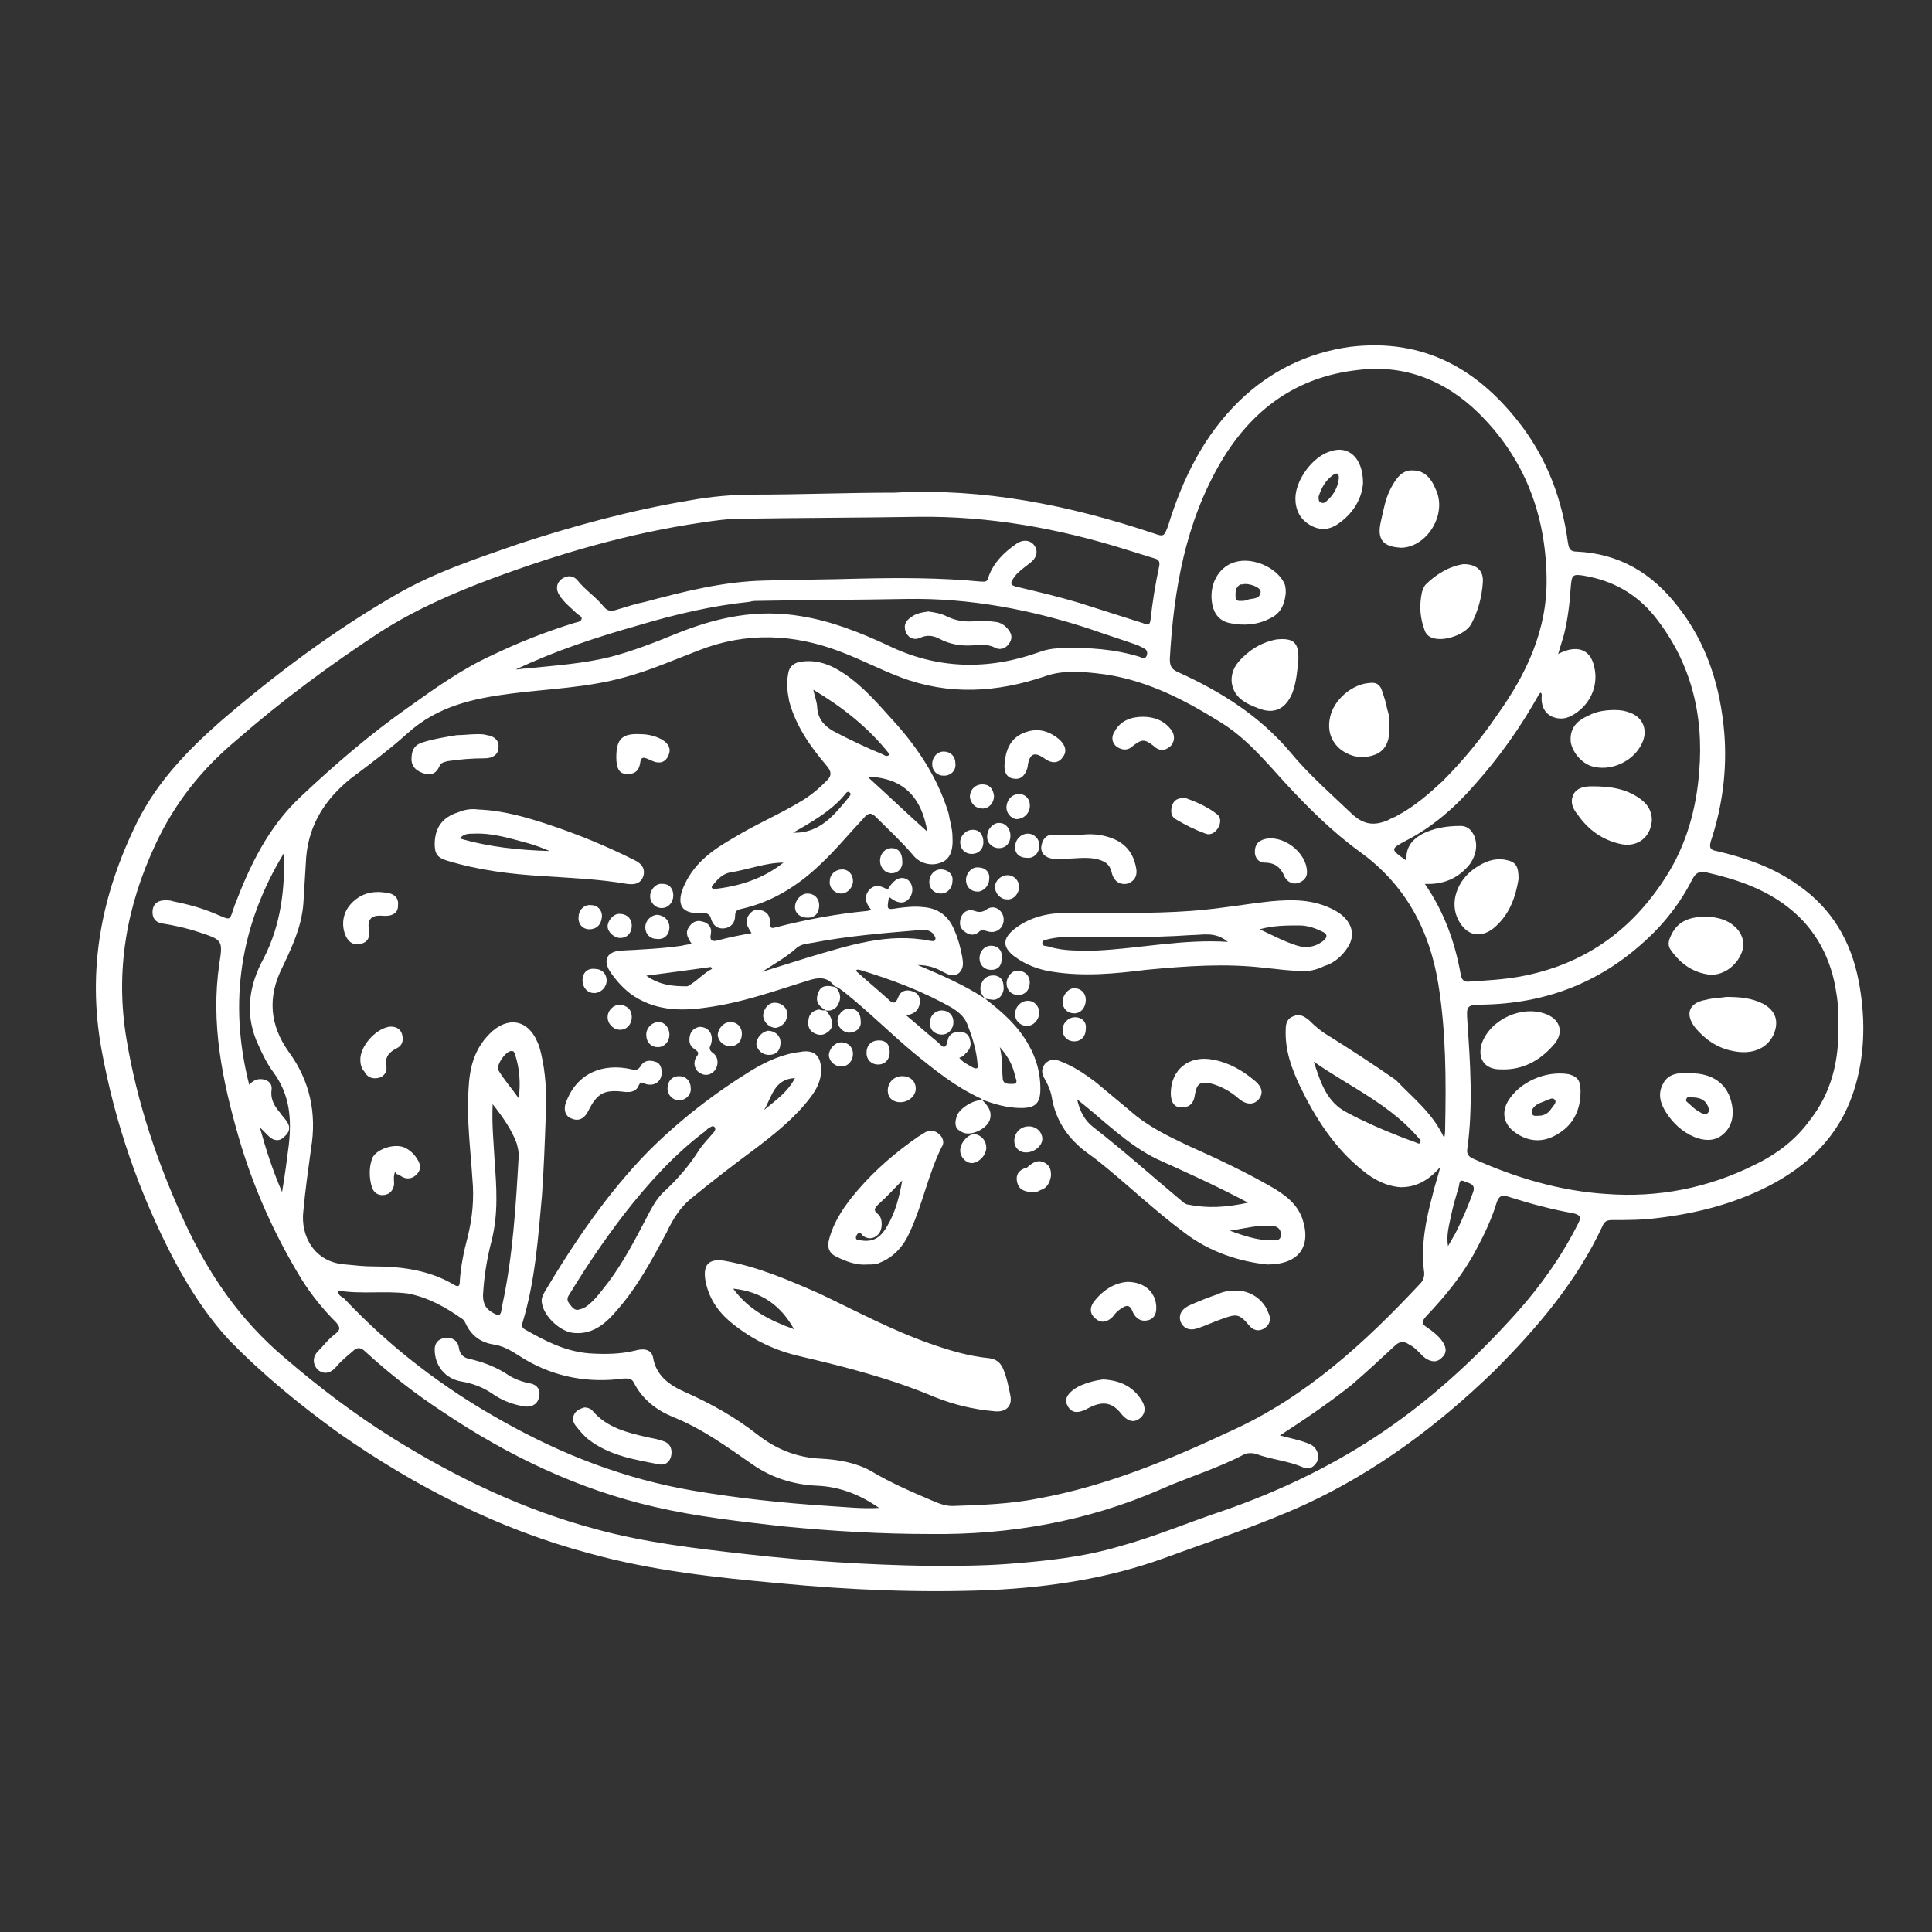 <?xml version="1.0" encoding="utf-8"?>
<!-- Generator: Adobe Illustrator 27.4.0, SVG Export Plug-In . SVG Version: 6.00 Build 0)  -->
<svg version="1.1" id="Layer_1" xmlns="http://www.w3.org/2000/svg" xmlns:xlink="http://www.w3.org/1999/xlink" x="0px" y="0px"
	 viewBox="0 0 200 200" style="enable-background:new 0 0 200 200;" xml:space="preserve">
<rect x="0" y="0" width="200" height="200" fill="#333333" stroke="none"/>
<style type="text/css">
	.st0{fill:#FFFFFF;}
</style>
<g>
	<path class="st0" d="M92.6,51c9.2-0.5,18.1,1.3,26.8,4.2c1.1,0.4,1.1,0.3,1.5-0.7c1.5-4.9,3.7-9.4,7.4-13c3.2-3.1,7.1-5,11.5-5.6
		c7.6-0.9,13.3,2.3,17.8,8.3c2.6,3.5,4.1,7.5,4.7,11.9c0.1,0.5,0.1,1,0.9,1c4.4,0.2,7.8,2.2,10.5,5.7c3,3.8,4.4,8.3,4.8,13.1
		c0.3,3.8-0.2,7.6-1.4,11.2c-0.2,0.7,0,0.9,0.6,1c3,0.7,5.9,1.7,8.4,3.5c3.5,2.4,5.5,5.8,6.3,9.9c0.7,3.6,0.7,7.3-0.3,10.8
		c-1.3,4.6-4.2,7.8-8.3,10.1c-3.8,2.1-8,3.2-12.3,3.7c-1.5,0.2-3.1,0.2-4.6,0.2c-0.5,0-0.8,0.1-1,0.6c-2.7,5.8-6.8,10.6-11.3,15.1
		c-5.8,5.6-12.1,10.3-19.4,13.7c-4.8,2.2-9.8,3.8-14.7,5.6c-5.8,2.1-11.8,3-17.9,3.3c-7.3,0.3-14.6,0-21.9-0.7
		c-6.6-0.6-13.2-1.3-19.7-3.1c-9.4-2.5-18-6.9-26-12.5c-4-2.9-7.8-6-11.3-9.6c-2.3-2.5-4.1-5.3-5.7-8.3c-3.6-6.9-6.1-14.1-7.5-21.8
		c-1.5-8.3,0-16,3.7-23.5c2.1-4.2,5.2-7.4,8.6-10.4c5.7-4.9,11.7-9.4,18.3-13.2c4-2.3,8.3-3.7,12.6-5.2c5.8-1.9,11.7-3.5,17.7-4.5
		c2.2-0.4,4.4-0.6,6.6-0.6C82.8,51.2,87.7,51,92.6,51z M149.5,117.8c0.1-0.4,0.1-0.7,0.1-1c0.1-5,0.1-9.9-0.7-14.9
		c-0.9-5.6-3.4-10.3-8.1-13.7c-2.9-2.1-5.4-4.6-7.8-7.2c-2-2.2-4-4.6-6.6-6.2c-4-2.5-8.1-4.6-12.9-5.1c-1.8-0.2-3.6-0.3-5.3,0.3
		c-5,1.7-10,2-15,0.1c-2.1-0.8-4-1.8-6.1-2.6c-4.9-1.9-9.8-2.1-14.7-0.2c-2.6,1-5.1,2.1-7.7,2.8c-3.9,1.1-7.9,1.2-11.8,1.7
		s-7.6,1.3-10.7,4.1c-1.9,1.7-3.9,3.2-5.9,4.7c-2.6,2.1-4.3,4.7-4.6,8.1c-0.1,1.6-0.2,3.3-0.3,4.9c-0.2,2.4-1.2,4.5-2.2,6.6
		c-1.5,3-1.3,5.9,0.7,8.7c2.2,3,2.9,6.4,2.3,10c-0.3,2.2-0.6,4.3-0.8,6.5c-0.3,2.5,1.1,5.3,4.4,5.5c1,0.1,1.9,0.2,2.9,0.2
		c2.9,0,5.8,0.4,8.3,1.9c0.5,0.3,0.6,0.1,0.6-0.4c0.1-1.5,0.4-3,0.8-4.5c0.5-2,0.7-4,0.5-6.1c-0.2-3.1-0.6-6.1-0.4-9.2
		c0.1-2.1,0.5-4.1,2.2-5.8c1.8-1.8,3.9-1.5,4.9,0.8c0.2,0.4,0.3,0.8,0.4,1.2c0.5,2.1,0.6,4.2,0.5,6.4c-0.1,2.8-0.2,5.6-0.4,8.4
		c-0.4,4.4-0.7,8.8-2,13.1c-0.1,0.3-0.1,0.5,0.2,0.7c2.1,1.2,4.2,2.3,6.7,2.5c1.6,0.1,3.2,0.1,4.8-0.3c0.7-0.2,1.6-0.2,1.8,0.7
		c0.3,1.9,1.7,2.9,3.3,3.6c2.7,1.2,5.2,2.6,7.5,4.4c1.9,1.5,4.1,2.4,6.6,2.5c1.8,0.1,3.6,0.4,5.2,1.3c2,1.2,4.1,2.1,6.2,3
		c0.7,0.3,1.4,0.6,2.2,0.6c3-0.1,6-0.2,9-0.8c7-1.3,13.5-4,19.9-7c7.7-3.5,13.8-9.1,19.5-15.2c0.4-0.4,0.5-0.9,0.4-1.4
		c-0.3-2.7,0.2-5.2,0.9-7.8c0.2-0.9,0.5-1.7,0.8-2.9c-1.2,1.4-2.5,2.1-4.1,2.1c-1.5-0.1-2.8-0.8-3.9-1.7c-2.9-2.3-4.9-5.4-6.5-8.7
		c-0.9-1.9-1.6-3.8-1.5-6c0-0.6,0.2-1.1,0.8-1.3c0.6-0.3,1.1,0,1.6,0.4c0.6,0.6,1.3,1.2,2,1.6c2.4,1.5,4.7,3,7,4.6
		C146.3,113.7,148.3,115.2,149.5,117.8z M132.5,148.6c1.1,0.3,2.2,0.5,3.1,0.9c0.7,0.3,1,1.1,0.8,1.7c-0.3,0.6-0.8,1-1.5,0.7
		c-1.6-0.7-3.3-0.8-4.9-1.4c-0.4-0.1-0.7-0.1-1.1,0c-2.8,1.5-5.9,2.4-8.8,3.7c-7.6,3.3-15.6,4.7-23.8,4.6c-5.1,0-10.2-0.3-15.3-0.8
		c-4.4-0.5-8.9-1-13.2-2c-7.9-1.8-15.2-5.3-21.9-9.8c-2.9-1.9-5.6-4-8.1-6.3c-0.5-0.5-0.9-0.4-1.3,0c-0.6,0.5-1.2,1-1.7,1.6
		c-0.6,0.7-1.3,0.8-1.9,0.3c-0.5-0.5-0.6-1.3,0-1.9c0.6-0.6,1.1-1.3,1.8-1.8c0.6-0.5,0.5-0.7,0.1-1.2c-1.4-1.4-2.6-2.9-3.6-4.5
		c-2.8-4.6-5-9.5-6.5-14.7c-1.7-5.9-2.9-11.8-2-17.9c0.4-2.5,0.3-2.5-2.1-3.3c-1.2-0.4-2.5-0.7-3.8-0.9c-0.7-0.1-1.1-0.6-1-1.4
		c0.1-0.7,0.6-1,1.3-1c0.3,0,0.5,0,0.8,0.1c1.5,0.3,3,0.7,4.4,1.3c1.7,0.7,1.4,0.8,2-0.9c1.6-4.2,3.5-8.1,6.8-11.2
		c3.5-3.3,7.2-6.5,11.2-9.3c2.8-2,5.6-4,8.7-5.4c2.7-1.3,5.5-2.4,8.4-3.3c0.3-0.1,0.7-0.1,0.8-0.4c0.1-0.3-0.3-0.4-0.5-0.6
		c-0.6-0.6-1.3-1.1-1.8-1.9c-0.4-0.6-0.3-1.3,0.3-1.7s1.2-0.3,1.6,0.2c0.8,1,1.9,1.7,2.7,2.7c0.4,0.5,0.8,0.5,1.4,0.3
		c1-0.3,1.9-0.6,2.9-0.8c4.1-1.1,8.1-2.1,12.3-2.2c3.3-0.1,6.5-0.1,9.8-0.2c4.2-0.1,8.4-0.1,12.6,0.3c0.4,0,0.7,0.1,0.8-0.4
		c0.5-1.5,1.6-2.6,2.9-3.5c0.7-0.5,1.5-0.4,1.9,0.2c0.4,0.6,0.2,1.3-0.5,1.8c-0.5,0.4-1.1,0.8-1.5,1.3c-0.6,0.8-0.6,1,0.4,1.2
		c2.1,0.5,4.2,1,6.2,1.6c2.2,0.7,4.4,1.4,6.6,2.1c0.3,0.1,0.7,0.4,0.8-0.3c0.2-1.9,0.5-3.7,0.9-5.6c0.1-0.5-0.1-0.7-0.5-0.8
		c-1-0.3-1.9-0.6-2.9-0.9c-7-2.2-14.2-3.5-21.6-3.4c-6.1,0.1-12.2,0.1-18.3,0.2c-1.4,0-2.8,0.2-4.1,0.4c-7.5,1.1-14.7,3.2-21.7,5.8
		c-4,1.5-7.9,3.2-11.5,5.5c-5.2,3.4-10.2,7.1-14.9,11.2c-3.6,3-6.4,6.5-8.4,10.8c-3,6.4-4.2,13.1-3,20.2c1.1,6.6,3.2,12.8,6,18.9
		c2.5,5.4,5.7,10.1,10.3,14c3.6,3.1,7.3,5.9,11.3,8.4c6.6,4.1,13.5,7.4,21,9.4c5.1,1.4,10.4,2,15.7,2.6c6.2,0.7,12.5,1.1,18.8,1.2
		c2.7,0,5.4,0,8.1-0.2c3.9-0.3,7.8-0.7,11.5-1.8c3.7-1,7.2-2.5,10.8-3.7c5.5-1.9,10.8-4.4,15.7-7.6c5.5-3.6,10.3-8,14.7-12.9
		c2.5-2.8,4.7-5.9,6.4-9.3c0.3-0.6,0.2-0.8-0.5-1c-2.3-0.4-4.5-1-6.7-1.7c-0.8-0.3-1.1,0-1.3,0.7c-0.5,1.6-1.2,3.1-2,4.6
		c-1.4,2.7-3.3,5-5.3,7.1c-0.4,0.5-0.5,0.7,0.1,1.1c0.6,0.4,1.1,0.8,1.5,1.3c0.6,0.8,0.6,1.4,0,1.9c-0.5,0.5-1.2,0.4-1.9-0.2
		c-0.4-0.4-0.8-0.9-1.4-1.2c-0.6-0.4-1-0.4-1.6,0.2c-1.4,1.3-2.8,2.6-4.3,3.9C137.5,145.3,135.1,146.9,132.5,148.6z M160.1,59.8
		c-0.1-6.6-2.3-12.4-7.1-17.1c-3.4-3.3-7.6-5-12.4-4.4c-6.4,0.7-11,4.1-14.2,9.5c-3.7,6.3-4.9,13.3-5.3,20.4c0,0.8,0.2,1.1,0.9,1.4
		c4.4,2,8.4,4.5,11.6,8.3c1.9,2.3,4.2,4.3,6.4,6.4c1.2,1.1,2.3,1.2,3.7,0.6c0.3-0.2,0.7-0.3,1-0.5c1.7-0.9,3.2-2.2,4.6-3.5
		c2.1-2.1,4-4.4,5.7-6.9C158,69.8,160.2,65.2,160.1,59.8z M190.3,106.2c0-1.2,0-2.3-0.2-3.4c-0.5-3.5-2.1-6.6-4.9-8.8
		c-2.5-2-5.5-3-8.6-3.7c-0.7-0.1-1,0-1.4,0.7c-1.2,2.4-2.9,4.6-4.9,6.4c-4.8,4.4-10.4,6.5-16.9,6.6c-1.6,0-1.6,0.2-1.5,1.7
		c0.3,4.4,0.6,8.8,0,13.2c-0.1,0.5,0.1,0.8,0.5,1c4.4,2,9.1,3.4,13.9,3.7c5.3,0.4,10.5-0.6,15.3-3c2.3-1.1,4.3-2.6,5.8-4.7
		C189.6,113.1,190.4,109.7,190.3,106.2z M147.5,91.5c2,2.9,3.1,6,3.7,9.3c0.1,0.7,0.4,0.9,1,0.8c1.7-0.1,3.4-0.2,5.1-0.5
		c6.6-1.2,11.6-4.7,15.2-10.4c2.1-3.3,3.1-7,3.4-10.8c0.5-6-0.9-11.5-4.7-16.2c-1.9-2.3-4.3-3.6-7.2-4.1c-1.2-0.2-1.3-0.1-1.4,1.2
		c-0.1,1.6-0.3,3.3-0.7,4.9c-0.2,0.7-0.4,1.3-0.6,2c1.9-1,3.3-0.5,3.7,1.2c0.5,1.8-0.2,3.7-1.7,4.8c-0.8,0.6-1.6,0.9-2.6,0.5
		c-0.9-0.4-1.2-1.3-1.1-2.2c0-0.1,0-0.2-0.1-0.3c-0.1,0.1-0.2,0.1-0.2,0.2c-1.9,3.4-4.1,6.5-6.7,9.4c-2,2.3-4.3,4.3-7,5.7
		c-1.7,0.9-1.7,0.9,0,2.1c-0.1-1.3,0.5-2.1,1.5-2.7c1.3-0.7,2.7-0.9,4.1-0.9c0.7,0,1.1,0.4,1.4,1c0.4,1,0.2,2-0.4,2.9
		C151.1,90.8,149.6,91.6,147.5,91.5z M35,133.6c0,0.5,0.3,0.6,0.6,0.8c4.8,5.1,10.3,9.3,16.4,12.7c6.2,3.5,12.7,6,19.7,7.2
		c4.7,0.8,9.4,1.3,14.1,1.6c1.7,0.1,3.4,0.3,5.2,0.2c-2-1.4-4.1-2.2-6.4-2.3c-2.4-0.1-4.7-0.8-6.7-2.2c-2.6-1.8-5.2-3.7-8.2-4.9
		c-1.7-0.7-3.2-1.8-4.1-3.6c-0.2-0.4-0.6-0.4-1-0.4c-3.6,0.5-7.1-0.1-10.3-2c-1-0.6-1.9-1.3-3.1-1.5c-1.4-0.2-2.4-0.9-3-2.2
		c-0.1-0.2-0.2-0.4-0.4-0.5c-1.7-1.2-3.5-2.2-5.6-2.6C39.8,133.6,37.4,134,35,133.6z M53.4,69.3c0.4,0,0.7-0.1,1.1-0.1
		c2.9-0.3,5.9-0.5,8.7-1.2c2.3-0.6,4.6-1.5,6.8-2.4c4.2-1.7,8.4-2.6,13-1.8c3.1,0.5,6.1,1.7,8.9,3c5.1,2.5,10.4,2.6,15.7,0.7
		c0.8-0.3,1.6-0.4,2.4-0.4c2.7-0.1,5.4,0.1,8,0.9c0.2,0.1,0.5,0.3,0.7-0.1c0.1-0.3,0.1-0.6-0.3-0.8c-0.2-0.1-0.4-0.2-0.6-0.3
		c-1.7-0.6-3.3-1.1-5-1.7c-6.1-2-12.4-3.2-18.9-3.1c-5.1,0.1-10.3,0.1-15.4,0.2c-0.3,0-0.6,0-0.9,0.1c-3.9,0.4-7.7,1.3-11.4,2.4
		C61.6,66,57.4,67.4,53.4,69.3z M29.2,123.4c0.3-1.8,0.5-3.3,0.7-4.9c0.3-2.7,0.1-5.2-1.6-7.5c-0.6-0.8-1.1-1.8-1.5-2.7
		c-1.5-3.1-1.1-6.2,0.5-9.1c1.8-3.5,2.2-7.2,2.1-10.9c-4.5,7.4-5.8,15.4-3.6,24c0.5-0.6,1.1-0.7,1.7-0.5c0.5,0.2,0.7,0.6,0.6,1.1
		c-0.1,0.9,0.3,1.6,0.9,2.3c0.2,0.3,0.5,0.6,0.7,0.9c0.4,0.6,0.3,1.1-0.3,1.6c-0.5,0.5-1.1,0.4-1.6-0.1c-0.3-0.3-0.6-0.6-0.9-0.9
		C27.5,118.9,28.2,121.1,29.2,123.4z M51,114.3c-0.1,2.1,0.1,3.9,0.2,5.8c0.2,2.8,0.4,5.5-0.3,8.3c-0.5,1.9-0.8,3.8-0.9,5.7
		c0,1,0.4,1.5,1.2,1.9c0.4,0.2,0.6,0.2,0.7-0.3c0-0.2,0.1-0.4,0.1-0.6c1.1-5.1,1.4-10.3,1.7-15.5c0-0.4-0.1-0.8-0.2-1.2
		C53,117,52.1,115.7,51,114.3z M136,109.9c0.7,2.1,1.3,4.2,3.5,5.3c1.7,0.9,3.5,1.7,5.3,2.4c0.7,0.3,1.4,0.5,2.1,0.8
		c0.1-0.1,0.1-0.2,0.2-0.3C144.1,114.4,139.7,112.5,136,109.9z M149.9,129c0.3-0.5,0.5-0.9,0.8-1.4c0.7-1.4,1.3-2.8,1.8-4.2
		c0.3-0.9-0.5-0.9-0.9-1.1c-0.6-0.3-0.5,0.3-0.6,0.6c-0.3,1-0.6,2-0.8,3S149.7,127.9,149.9,129z M53.7,113.7
		c0.2-1.6,0.1-3.1-0.4-4.6c-0.1-0.2-0.1-0.3-0.3-0.3c-0.6-0.1-1.7,1.5-1.4,2C52.2,111.8,53,112.7,53.7,113.7z"/>
	<path class="st0" d="M102,103.4c1.8,1.4,3.4,2.8,4.5,4.8c0.8,1.4,1.2,2.9,1.2,4.5c0,1.5-0.5,2-2,2c-1.4,0-2.8-0.4-4.1-0.9l-0.1-0.1
		c-2.6-1.2-4.7-2.9-6.9-4.7c-2.4-2-4.7-4.3-7.2-6.3c-0.3-0.2-0.6-0.5-1-0.6l0,0c-0.6-0.8-1.3-1-2.4-0.7c-3.6,1.1-7.1,2.4-10.9,2.9
		c-2.8,0.4-5.4,0.3-7.8-1.4c-0.9-0.7-1.6-1.5-2.2-2.4c-0.7-1.2-0.2-2,1.2-2.1c2.1-0.1,4.2-0.2,6.3-0.5c0.3-0.1,0.6-0.1,1-0.2
		c-0.4-0.6-0.7-1.1-0.3-1.7c0.3-0.5,0.8-0.8,1.4-0.6c0.6,0.1,1,0.6,0.9,1.2c-0.2,0.9,0.2,0.9,0.9,0.7c1.1-0.3,2.2-0.5,3.3-0.7
		c-0.2-0.3-0.3-0.5-0.4-0.7c-0.2-0.5-0.1-1,0.3-1.4s0.8-0.4,1.3-0.2c0.5,0.2,0.7,0.6,0.7,1.1s0,0.8,0.6,0.6c3.1-0.8,6.3-1.4,9.5-1.7
		c0.1,0,0.2-0.1,0.4-0.1c-0.6-0.7-0.8-1.4-0.2-2.1c0.6-0.6,1.2-0.4,1.9,0c0.6-1.1,1.4-1.5,2.1-1c0.5,0.4,0.6,1.2,0.2,1.8
		c-0.5,0.7-1.2,0.7-2.1,0L92,93c-0.2,1.2-0.2,1.2,1,1c0.8-0.1,1.7-0.2,2.5-0.1c1.6,0.1,2.7,0.9,3.3,2.4c0.4,0.9,0.6,1.7,0.8,2.7
		c0.1,0.6,0.2,1.2-0.3,1.7c-0.6,0.5-1.1,0.2-1.7-0.1c-0.7-0.4-1.5-0.7-2.6-0.7C97.6,101,99.9,102,102,103.4L102,103.4z M99.3,109.5
		c0.4,0.5,0.9,0.7,1.4,1c0.4,0.2,0.6,0.1,0.5-0.3c-0.1-1.4-0.5-2.7-1-4c-0.3-0.9-0.9-1.4-1.7-1.9c-3-1.7-6.2-2.9-9.5-3.9
		c-0.1,0-0.3-0.1-0.4,0.1c1.1,1,2.2,1.9,3.3,2.9c0.5,0.5,0.8,0.6,1.1-0.2c0.2-0.6,0.8-0.8,1.4-0.6c0.7,0.2,0.9,0.7,0.8,1.3
		c-0.1,0.7-0.6,1.1-1.4,1.2c1.2,1,2.2,1.9,3.3,2.8c0.4,0.4,0.8,0.9,1-0.2c0.1-0.6,0.6-0.9,1.2-0.9s1,0.3,1.1,0.8
		c0.2,0.6,0,1.1-0.5,1.5C99.8,109.3,99.6,109.4,99.3,109.5z M78.9,100.6c1.6-0.5,3.2-1,4.8-1.5c4.1-1.2,8.2-2.6,12.6-1.7
		c0.2,0,0.4,0.1,0.5-0.1s0-0.3-0.1-0.5c-0.4-0.6-1.1-0.6-1.7-0.5c-3.6,0.3-7.3,0.6-10.9,1.3c-0.5,0.1-1.1,0.1-1.6,0.5
		C81.4,99.1,80.1,99.8,78.9,100.6z M73.7,100.3c0-0.1-0.1-0.1-0.1-0.2c-2.2,0.3-4.3,0.6-6.7,0.9c1.4,1,2.8,1.1,4.2,1.1
		c0.1,0,0.3-0.1,0.4-0.2C72.3,101.4,72.9,100.7,73.7,100.3z M103.5,108.4c0.3,1.2,0.2,2.2,0.3,3.2c0,0.7,0.7,0.6,1.1,0.6
		c0.5,0,0.3-0.5,0.2-0.7C104.9,110.4,104.4,109.4,103.5,108.4z"/>
	<path class="st0" d="M98.6,86.6c0.1,1.5-0.3,2.4-1.2,2.7c-1,0.4-2.2,0.1-2.9-0.8c-1.2-1.4-2.5-2.6-3.8-3.9
		c-0.5-0.5-0.8-0.5-1.3,0.1c-1.5,1.6-2.9,3.3-4.5,4.8c-2.3,2.2-5,3.9-8.2,4.6c-0.4,0.1-0.6,0.2-0.6,0.7c0,0.7-0.4,1.2-1.1,1.3
		c-0.7,0.1-1.2-0.3-1.4-1c-0.1-0.5-0.5-0.6-0.9-0.6c-2.2,0.2-2.8-0.9-1.8-3c1.1-2.3,3-3.6,5.1-4.8c2.3-1.4,4.7-2.4,7-3.8
		c1-0.6,1.8-1.3,2.6-2.1c0.5-0.5,0.5-0.9,0-1.5c-1.7-2-3.2-4.1-3.9-6.7c-0.2-1-0.3-1.9-0.1-2.9c0.1-0.7,0.6-1.1,1.3-1.2
		c1.3-0.2,2.5,0.1,3.6,0.7c2.2,1.2,3.9,3.1,5.6,5c2.7,2.9,4.9,6.1,6.1,10C98.3,84.9,98.6,85.8,98.6,86.6z M84.2,71.4
		c0.1,0.6,0.4,1.3,0.4,1.9c0.1,1.2,0.8,1.9,1.7,2.4c1.7,0.9,3.4,1.7,5.1,2.4c0.2,0.1,0.4,0.3,0.7,0C89.9,75.3,87.2,73.2,84.2,71.4z
		 M96,86.1c-0.6-3.6-2.5-5.6-6.2-5.7C92,82.4,94.1,84.4,96,86.1z M81.1,89.3c-1.8,0-3.6,0.7-5.4,1c-0.8,0.1-1.3,0.6-1.8,1.2
		c-0.1,0.1-0.3,0.3-0.2,0.4c0.1,0.2,0.3,0.1,0.5,0.1C76.7,91.7,79.1,90.9,81.1,89.3z M82.1,86.2c2.8,0.1,4.3-1.9,5.8-3.7
		c0.1-0.2,0.3-0.3,0-0.5c-0.2-0.1-0.3,0.1-0.4,0.2c-0.4,0.5-0.9,1-1.4,1.4C84.9,84.6,83.5,85.4,82.1,86.2z"/>
	<path class="st0" d="M85,110.8c0,1.1-0.5,2-1.1,2.8c-1.6,2.1-3.6,3.7-5.7,5.3c-2.3,1.7-4.5,3.4-6.7,5.2c-1.1,0.9-1.9,2.2-2.5,3.5
		c-1.5,2.8-3,5.6-5.1,8c-1.1,1.3-2.4,2.5-4.3,2.4c-1.5,0-3.3-1.7-3.5-3.1c-0.1-0.5,0.1-0.8,0.3-1.2c3.1-5.2,6.5-10.2,10.7-14.5
		c3.2-3.2,6.8-6,10.7-8.4c1.5-0.9,3.2-1.7,5-1.9C84.3,108.6,85,109.3,85,110.8z M59.8,135.6c0.5-0.1,0.9-0.3,1.2-0.6
		c0.5-0.4,0.9-0.9,1.3-1.4c1.8-2.2,3.1-4.6,4.4-7.1c0.6-1.1,1.1-2.3,2.1-3.2c1.4-1.3,2.6-2.7,3.6-4.3c0.4-0.6,1-1.2,1.5-1.8
		c0.1-0.1,0.2-0.3,0.1-0.5c-0.2-0.2-0.3-0.1-0.5,0s-0.3,0.2-0.5,0.4c-3.2,2.4-5.9,5.4-8.4,8.6c-2,2.6-3.9,5.4-5.6,8.2
		c-0.2,0.3-0.4,0.6-0.1,1C59.2,135.3,59.4,135.6,59.8,135.6z M79.1,114.9c1.2-1,2.4-1.8,3.2-3.3C80.1,111.7,79.9,113.6,79.1,114.9z"
		/>
	<path class="st0" d="M134.7,100.5c-1.4,0-2.5-0.2-3.7-0.3c-4.1-0.5-8.2-0.2-12.4,0.2c-3.2,0.4-6.4,0.7-9.6,0.2
		c-1.4-0.2-2.8-0.7-4-1.6c-1.3-1-1.2-1.9,0.1-2.9c1.6-1.2,3.4-1.6,5.4-1.6c4.3,0,8.6,0.1,12.8-0.2c2.8-0.2,5.5-0.7,8.3-1
		c2.2-0.2,4.3-0.2,6.3,0.8c1.9,0.9,2.6,2.5,1.6,4c-0.6,0.9-1.4,1.6-2.4,1.9C136.3,100.4,135.4,100.6,134.7,100.5z M127.1,97.5
		c-1.3-1.1-2.6-0.7-3.8-0.7c-4.3,0.3-8.7,0.2-13,0.2c-0.6,0-1.2,0.1-1.7,0.2c-0.3,0.1-0.7,0.1-0.7,0.4c0,0.4,0.4,0.3,0.7,0.4
		c1.6,0.5,3.3,0.4,4.9,0.4C117.9,98.2,122.4,97.2,127.1,97.5z M130.4,96.2c1.3,0.6,2.6,1.3,3.9,1.7c1,0.3,2,0.1,2.8-0.6
		c0.3-0.3,0.3-0.6-0.1-0.8c-0.8-0.4-1.6-0.7-2.5-0.7C133.2,95.8,131.8,95.8,130.4,96.2z"/>
	<path class="st0" d="M103,146.1c-2.3-0.2-4.3-0.7-6.3-1.5c-4.5-1.9-9.2-3.1-13.9-4.2c-2.6-0.6-4.9-1.7-7-3.4
		c-1.5-1.2-2.5-2.7-2.8-4.6c-0.2-1.5,0.4-2.1,1.9-1.9c3.5,0.6,6.7,2,9.9,3.4c3.8,1.8,7.5,3.8,11.5,5.2c2,0.7,4,1.3,6.1,1.5
		c0.7,0.1,1.1,0.4,1.4,1c0.4,0.9,0.6,1.9,0.8,2.9C104.8,145.6,104.1,146.2,103,146.1z M75.9,133.4c1.6,2.2,3.8,3.3,6.3,4.2
		C80.8,135.1,78.8,133.7,75.9,133.4z"/>
	<path class="st0" d="M131.2,130.9c-2.9-0.3-6-1.3-8.6-3.3c-3.1-2.3-5.9-5-8.9-7.4c-0.5-0.4-1.1-0.8-1.6-1.2
		c-1.7-1.4-2.8-3.1-3.2-5.3c-0.1-0.7-0.4-1.4-0.8-2.1c-0.3-0.5-0.3-1,0.1-1.5c0.4-0.4,0.9-0.5,1.4-0.3c1.4,0.5,2.6,1.3,3.8,2.2
		c1.2,1,2.4,2,3.6,3c1.8,1.6,3.9,2.6,6,3.6c2.9,1.3,5.7,2.6,8.5,4.2c1.4,0.8,2.7,1.7,3.3,3.3C135.8,129,134.5,130.9,131.2,130.9z
		 M129.2,124.5c-3.2-1.7-6.3-3.1-9.4-4.5c-3.1-1.5-5.5-4-8.3-6.2c0.3,1.3,0.8,2.2,1.7,2.9c3.1,2.4,6.1,5.1,9.1,7.6
		c0.2,0.2,0.5,0.4,0.7,0.4C125,125.1,126.9,125,129.2,124.5z M127.3,127.4c1.4,0.5,2.8,1,4.3,1c0.4,0,1,0.1,1-0.6
		c0-0.6-0.4-0.9-1-0.9C130.1,126.8,128.7,127.2,127.3,127.4z"/>
	<path class="st0" d="M49.5,83.8c2.6,0.1,5,0.8,7.4,1.6c3,1,5.9,2.2,8.7,3.6c0.9,0.4,1.2,1,1,1.7c-0.3,0.8-0.9,0.9-1.7,0.8
		c-2.9-0.5-5.7-0.6-8.6-0.8c-3.4-0.2-6.7-0.6-10-1.6c-1-0.3-1.3-0.7-1.3-1.7c0-1.7,0.8-2.8,2.4-3.3C48.1,83.8,48.8,83.7,49.5,83.8z
		 M47.6,86.8c3.1,0.9,6.1,1.2,9.3,1.3c-0.7-0.3-1.5-0.6-2.2-0.8c-1.9-0.5-3.7-1.1-5.7-1C48.5,86.3,48,86.3,47.6,86.8z"/>
	<path class="st0" d="M89.8,130.9c-1.1,0.1-2.2-0.3-3.2-0.8c-0.7-0.3-1-0.9-0.8-1.7c0.5-2,1.7-3.7,3-5.2c1.8-2.1,3.9-3.9,6.2-5.5
		c0.3-0.2,0.5-0.3,0.8-0.5c0.5-0.2,1-0.2,1.4,0.2c0.4,0.3,0.6,0.9,0.3,1.3c-1.4,2.8-2,6-3.3,8.8c-0.6,1.4-1.6,2.6-3.1,3.2
		C90.8,130.9,90.3,130.9,89.8,130.9z M93.4,122.2c-0.8,0.8-1.6,1.7-2.5,2.5c-0.4,0.4-0.5,0.6,0,1s0.5,1.6,0,2.1
		c-0.5,0.5-1.1,0.5-1.6,0.1c-0.1-0.1-0.2-0.4-0.5-0.2c-0.1,0.1-0.2,0.3-0.2,0.4c0,0.3,0.3,0.3,0.5,0.3c1.2,0.2,2-0.2,2.7-1.4
		C92.7,125.5,93.1,123.9,93.4,122.2z"/>
	<path class="st0" d="M121.2,113.2c0-2.5,1.9-4,4.4-3.5c1.6,0.3,3,1.1,4.2,2.1c0.9,0.7,1,1.4,0.5,2s-1.3,0.6-2.1-0.1
		s-1.7-1.2-2.7-1.5c-1.2-0.3-1.6-0.1-1.8,1.1c-0.1,0.9-0.6,1.4-1.4,1.3C121.6,114.7,121.2,114.1,121.2,113.2z"/>
	<path class="st0" d="M112.1,86.4c1-0.1,1.9,0,2.8,0.3c1.5,0.5,2.4,1.5,2.7,3.1c0.2,0.9-0.2,1.5-1,1.7c-0.7,0.1-1.3-0.3-1.5-1.1
		c-0.2-1-0.8-1.3-1.7-1.5c-1.1-0.2-2.2,0-3.3,0c-0.4,0-0.8,0-1.1,0c-0.8-0.1-1.3-0.6-1.2-1.3c0.1-0.7,0.5-1.2,1.2-1.2
		C110.1,86.4,111.1,86.4,112.1,86.4z"/>
	<path class="st0" d="M68.5,111c0,1-0.8,1.5-1.7,1.2c-0.4-0.2-0.5-0.2-0.7,0.2c-0.3,0.7-1,0.7-1.7,0.6c-1.9-0.2-2.6,0.2-3.5,2
		c-0.4,0.8-1,1.1-1.7,0.8c-0.7-0.2-0.9-1-0.6-1.7c1.1-3,3.8-4.1,6.8-3.4c0.4,0.1,0.6,0.1,0.9-0.3c0.3-0.6,0.9-0.7,1.5-0.5
		C68.3,110,68.5,110.5,68.5,111z"/>
	<path class="st0" d="M128,133.6c1.4,0,2.8,0.9,3.3,2.3c0.3,0.6,0.2,1.2-0.4,1.6c-0.6,0.4-1.2,0.2-1.6-0.3c-1-1.2-1.3-1.2-2.7-0.7
		c-0.9,0.3-1.7,0.7-2.6,1s-1.5,0-1.8-0.7c-0.2-0.7,0.1-1.3,1-1.7s1.9-0.8,2.8-1.1C126.6,133.7,127.2,133.6,128,133.6z"/>
	<path class="st0" d="M49.4,76c0.4,0,0.7,0,1,0.1c0.8,0.1,1.3,0.6,1.2,1.3c0,0.7-0.6,1.1-1.4,1.1c-1.3,0-2.6,0.1-3.9,0.3
		c-0.4,0.1-0.7,0.2-0.8,0.5c-0.3,0.7-0.8,1-1.5,0.8s-1.4-0.6-1.4-1.5c0-0.8,0.2-1.4,1-1.7c1.2-0.4,2.5-0.6,3.7-0.8
		C48,76.1,48.7,76,49.4,76z"/>
	<path class="st0" d="M114.2,142.8c1.7,0.1,3.1,0.7,4,2.2c0.5,0.8,0.3,1.5-0.3,1.9c-0.6,0.4-1.2,0.2-1.8-0.5
		c-0.9-1.2-1.9-1.4-3.3-0.7c-1.2,0.7-1.9,0.6-2.3-0.2c-0.4-0.7,0.1-1.4,1.2-2C112.6,143.1,113.4,142.9,114.2,142.8z"/>
	<path class="st0" d="M116.7,132.7c1.9,0,3,1.2,3,2.7c0,0.7-0.3,1.2-1,1.3c-0.6,0.1-1.1-0.2-1.4-0.8c-0.3-0.8-0.6-0.9-1.3-0.4
		c-0.3,0.2-0.6,0.5-0.8,0.8c-0.6,0.6-1.2,0.7-1.8,0.2c-0.6-0.5-0.6-1.1-0.2-1.7C114.2,133.5,115.4,132.8,116.7,132.7z"/>
	<path class="st0" d="M104,79c0.1-1.2,0.5-2.5,1.9-3.1s2.6-0.3,3.7,0.6c0.7,0.6,0.9,1.3,0.4,1.9c-0.4,0.6-1.1,0.7-1.9,0.1
		c-1-0.7-1.5-0.5-1.7,0.7c0,0.2-0.1,0.5-0.2,0.7c-0.3,0.6-0.7,0.8-1.3,0.7C104.2,80.5,103.9,79.9,104,79z"/>
	<path class="st0" d="M39.6,94.8c-1.2-0.1-1.6,0.4-1.4,1.5c0.1,0.7-0.1,1.2-0.8,1.4c-0.7,0.2-1.2-0.1-1.5-0.6
		c-0.6-1.1-0.5-2.5,0.4-3.5c1-1.1,2.2-1.4,3.6-1.2c1,0.1,1.4,0.6,1.3,1.4C41.2,94.5,40.6,94.9,39.6,94.8z"/>
	<path class="st0" d="M40.9,121.3c-0.2,0.5-0.1,0.9-0.1,1.3c-0.1,0.6-0.4,1-1,1.1s-1.1-0.2-1.3-0.8c-0.3-1-0.3-2,0-2.9
		c0.3-1,2.3-1.7,3.4-1.2c0.6,0.3,1,0.7,1.3,1.2c0.4,0.6,0.4,1.2-0.2,1.7c-0.5,0.4-1.1,0.4-1.7-0.1C41.1,121.6,41,121.5,40.9,121.3z"
		/>
	<path class="st0" d="M63.8,78.4c0-1.9,0.6-2.5,2.5-2.4c0.8,0,1.6,0.2,2.3,0.6c0.6,0.4,0.9,0.9,0.6,1.6s-0.9,0.9-1.6,0.6
		c-0.2-0.1-0.5-0.2-0.7-0.3c-0.3-0.1-0.5-0.1-0.6,0.3c-0.1,0.9-0.5,1.4-1.5,1.3C64.1,80.1,63.8,79.5,63.8,78.4z"/>
	<path class="st0" d="M118.3,74.2c1.2,0,2.2,0.4,2.9,1.3c0.5,0.6,0.4,1.4-0.1,1.8c-0.6,0.5-1.2,0.4-1.7-0.1c-0.9-0.7-1.2-0.7-2.1,0
		c-0.5,0.5-1.1,0.5-1.7,0.1c-0.5-0.4-0.6-1-0.2-1.6C116,74.6,117.1,74.2,118.3,74.2z"/>
	<path class="st0" d="M135.3,90.3c0,0.5-0.3,0.9-0.9,1.1c-0.6,0.2-1.1-0.1-1.4-0.6c-0.4-1-1-1.5-2.1-1.5c-0.6,0-1-0.5-1-1.1
		c0-0.7,0.3-1.1,0.9-1.3C132.7,86.3,135.3,88.2,135.3,90.3z"/>
	<path class="st0" d="M37.3,109.7c0-1.4,1.5-3.1,2.9-3.4c0.6-0.1,1.2,0.1,1.4,0.7s0.1,1.2-0.5,1.5c-0.8,0.4-1.3,0.9-1.1,1.9
		c0.1,0.6-0.3,1.1-0.9,1.2c-0.6,0.1-1.1-0.1-1.4-0.7C37.4,110.6,37.3,110.1,37.3,109.7z"/>
	<path class="st0" d="M122.7,82.6c1.1,0.4,2.3,0.9,3.3,1.7c0.4,0.3,0.4,0.9,0.1,1.4s-0.8,0.8-1.3,0.6c-1.1-0.4-2.1-0.9-3.1-1.5
		c-0.5-0.3-0.5-0.8-0.4-1.3C121.5,82.8,121.9,82.6,122.7,82.6z"/>
	<path class="st0" d="M72.4,106.3c1,0,1.5,0.8,1.2,1.8c-0.2,0.4-0.2,0.6,0.2,0.9c0.6,0.4,0.6,1.3,0.2,1.8s-1,0.6-1.5,0.3
		c-0.6-0.3-0.8-1.1-0.4-1.7c0.3-0.4,0.2-0.5-0.2-0.8c-0.5-0.3-0.6-0.8-0.5-1.3C71.5,106.7,71.9,106.4,72.4,106.3z"/>
	<path class="st0" d="M103.9,95.2c0,0.9-0.8,1.5-1.7,1.2c-0.4-0.1-0.6-0.2-0.9,0.1c-0.5,0.4-1,0.3-1.5-0.1s-0.5-0.9-0.3-1.5
		c0.3-0.6,0.8-0.8,1.4-0.6c0.5,0.2,0.9,0.1,1.3-0.2C103,93.6,103.9,94.3,103.9,95.2z"/>
	<path class="st0" d="M101.7,113.9c0.5,0.5,1,1.1,0.8,1.9c-0.2,1-2,1.9-2.9,1.4c-0.7-0.3-0.8-0.8-0.6-1.5
		C99.1,114.9,100.7,113.8,101.7,113.9C101.6,113.8,101.7,113.9,101.7,113.9z"/>
	<path class="st0" d="M107,123.4c-0.9,0-1.5-0.2-1.7-1s0.2-1.3,0.9-1.5c0.1,0,0.2-0.1,0.3-0.2c0.5-0.4,1-0.7,1.7-0.3
		c0.5,0.3,0.6,0.7,0.6,1.3c-0.1,0.7-0.4,1.3-1.1,1.5C107.4,123.4,107.2,123.4,107,123.4z"/>
	<path class="st0" d="M106.2,119.3c-0.7,0-1.2-0.5-1.2-1.2c0-0.8,0.6-1.5,1.5-1.5c0.8,0,1.4,0.6,1.4,1.3
		C107.9,118.6,107.1,119.3,106.2,119.3z"/>
	<path class="st0" d="M93.4,111.4c0.8,0,1.4,0.5,1.4,1.3c0,0.7-0.7,1.4-1.6,1.4c-0.8,0-1.3-0.5-1.3-1.2
		C91.9,112.1,92.5,111.4,93.4,111.4z"/>
	<path class="st0" d="M102.1,118.8c0,0.8-0.8,1.6-1.5,1.6c-0.6,0-1.2-0.6-1.2-1.3c0-0.8,0.8-1.7,1.5-1.7
		C101.6,117.5,102.1,118.1,102.1,118.8z"/>
	<path class="st0" d="M104.6,86.5c0,0.8-0.5,1.3-1.2,1.3s-1.3-0.6-1.2-1.3c0-0.7,0.7-1.4,1.3-1.3C104.1,85.2,104.6,85.8,104.6,86.5z
		"/>
	<path class="st0" d="M65.4,95.8c0,0.8-0.5,1.3-1.2,1.3c-0.6,0-1.3-0.6-1.3-1.2s0.6-1.3,1.2-1.3C64.9,94.6,65.4,95.1,65.4,95.8z"/>
	<path class="st0" d="M106.3,106.2c-0.7,0-1.3-0.6-1.2-1.3c0-0.7,0.6-1.3,1.3-1.3c0.7,0,1.2,0.6,1.2,1.3
		C107.5,105.6,107,106.2,106.3,106.2z"/>
	<path class="st0" d="M102.4,91c0,0.7-0.6,1.3-1.2,1.3c-0.7,0-1.2-0.5-1.2-1.2s0.6-1.4,1.3-1.3C102,89.8,102.5,90.3,102.4,91z"/>
	<path class="st0" d="M102.9,82.4c0,0.7-0.5,1.3-1.2,1.3s-1.2-0.5-1.3-1.2c0-0.7,0.5-1.3,1.3-1.3C102.4,81.2,102.8,81.6,102.9,82.4z
		"/>
	<path class="st0" d="M61.6,100.3c0.7,0,1.2,0.5,1.2,1.2s-0.6,1.3-1.3,1.3s-1.2-0.6-1.2-1.3C60.3,100.7,60.8,100.2,61.6,100.3z"/>
	<path class="st0" d="M83.6,92.5c0.7,0,1.2,0.5,1.2,1.2c0,0.8-0.4,1.3-1.2,1.3c-0.7,0-1.3-0.4-1.3-1.1
		C82.3,93.2,82.9,92.5,83.6,92.5z"/>
	<path class="st0" d="M86.5,102.2c0.5,0.5,0.6,1.1,0.3,1.7c-0.2,0.5-0.7,0.8-1.3,0.7l0,0c-0.9-0.5-1.1-1.1-0.8-1.8
		C84.9,102.1,85.5,101.9,86.5,102.2L86.5,102.2z"/>
	<path class="st0" d="M97.7,80.3c-0.7,0-1.2-0.5-1.2-1.2s0.5-1.3,1.2-1.3s1.2,0.5,1.2,1.2C99,79.7,98.5,80.3,97.7,80.3z"/>
	<path class="st0" d="M79.6,109.2c-0.7,0-1.2-0.5-1.3-1.1c0-0.7,0.6-1.3,1.2-1.4c0.7,0,1.3,0.5,1.3,1.2
		C80.8,108.7,80.4,109.2,79.6,109.2z"/>
	<path class="st0" d="M105.1,87.6c0-0.7,0.6-1.3,1.3-1.3c0.7,0,1.2,0.6,1.2,1.2c0,0.8-0.6,1.4-1.3,1.3
		C105.5,88.8,105,88.3,105.1,87.6z"/>
	<path class="st0" d="M69.3,107.1c0,0.7-0.5,1.3-1.2,1.3s-1.2-0.5-1.2-1.3c0-0.7,0.6-1.3,1.3-1.3C68.8,105.8,69.3,106.4,69.3,107.1z
		"/>
	<path class="st0" d="M85.5,104.6c0.8,0.9,0.9,1.8,0.1,2.3c-0.4,0.3-0.9,0.3-1.4,0s-0.6-0.8-0.5-1.4s0.5-0.9,1.1-1
		C85,104.6,85.3,104.6,85.5,104.6L85.5,104.6z"/>
	<path class="st0" d="M97.4,92.5c-0.7,0-1.2-0.5-1.2-1.2s0.5-1.3,1.2-1.3s1.3,0.5,1.2,1.2C98.6,91.9,98.1,92.5,97.4,92.5z"/>
	<path class="st0" d="M104.3,90.6c0.7,0,1.2,0.6,1.2,1.2c0,0.7-0.6,1.4-1.3,1.3c-0.6,0-1.2-0.6-1.2-1.3
		C103,91.2,103.6,90.6,104.3,90.6z"/>
	<path class="st0" d="M69.7,92.7c0,0.7-0.5,1.3-1.2,1.3s-1.2-0.6-1.2-1.2c0-0.7,0.6-1.4,1.3-1.3C69.3,91.5,69.7,92,69.7,92.7z"/>
	<path class="st0" d="M102,103.4c-0.5-0.5-0.7-1.1-0.3-1.8c0.3-0.5,0.8-0.7,1.4-0.6c0.7,0.2,0.8,0.7,0.8,1.4c-0.1,0.6-0.4,1-1,1.1
		C102.6,103.5,102.3,103.4,102,103.4L102,103.4z"/>
	<path class="st0" d="M88.3,109.1c0,0.7-0.5,1.3-1.2,1.3s-1.2-0.5-1.3-1.1c0-0.7,0.6-1.4,1.3-1.4C87.8,107.9,88.3,108.4,88.3,109.1z
		"/>
	<path class="st0" d="M92.1,108.9c0,0.8-0.5,1.3-1.2,1.3s-1.2-0.5-1.2-1.2c0-0.8,0.5-1.3,1.3-1.3C91.7,107.7,92.1,108.1,92.1,108.9z
		"/>
	<path class="st0" d="M70.3,113.9c-0.7,0-1.2-0.6-1.2-1.2c0-0.8,0.5-1.3,1.2-1.3s1.2,0.5,1.2,1.2C71.6,113.3,71,113.9,70.3,113.9z"
		/>
	<path class="st0" d="M76.8,107c0,0.8-0.5,1.3-1.2,1.3s-1.2-0.5-1.3-1.1c0-0.7,0.6-1.4,1.3-1.4C76.3,105.8,76.8,106.3,76.8,107z"/>
	<path class="st0" d="M111.3,105.3c0.7,0,1.2,0.5,1.1,1.2c0,0.8-0.5,1.3-1.2,1.3s-1.2-0.5-1.2-1.2
		C110,105.9,110.6,105.3,111.3,105.3z"/>
	<path class="st0" d="M81.5,105c0,0.7-0.5,1.3-1.2,1.4c-0.6,0-1.2-0.5-1.3-1.2c0-0.7,0.5-1.4,1.2-1.4
		C80.9,103.8,81.5,104.3,81.5,105z"/>
	<path class="st0" d="M111.2,102.3c0.7,0,1.2,0.5,1.2,1.2c0,0.8-0.5,1.4-1.2,1.4s-1.2-0.5-1.2-1.2C110,103,110.6,102.3,111.2,102.3z
		"/>
	<path class="st0" d="M61,96.2c-0.7,0-1.2-0.6-1.1-1.3c0-0.7,0.6-1.3,1.3-1.2c0.7,0,1.2,0.6,1.1,1.3C62.2,95.8,61.7,96.2,61,96.2z"
		/>
	<path class="st0" d="M104.2,83.4c0.1-0.7,0.6-1.2,1.3-1.2c0.7,0,1.2,0.6,1.1,1.4c-0.1,0.7-0.7,1.2-1.4,1.2
		C104.6,84.7,104.1,84.1,104.2,83.4z"/>
	<path class="st0" d="M65.4,105.3c0,0.7-0.5,1.3-1.2,1.3c-0.7,0-1.3-0.6-1.3-1.3c0-0.7,0.6-1.3,1.3-1.3
		C64.9,104.1,65.4,104.5,65.4,105.3z"/>
	<path class="st0" d="M88.3,91.2c0,0.7-0.6,1.3-1.2,1.3c-0.7,0-1.3-0.6-1.2-1.3c0-0.7,0.6-1.2,1.3-1.2C87.8,90,88.3,90.5,88.3,91.2z
		"/>
	<path class="st0" d="M100.6,88.4c-0.7,0-1.2-0.5-1.2-1.2s0.6-1.3,1.3-1.3c0.7,0,1.1,0.5,1.1,1.3C101.8,87.9,101.3,88.4,100.6,88.4z
		"/>
	<path class="st0" d="M87.9,106.9c-0.6,0-1.2-0.6-1.2-1.2c0-0.7,0.6-1.3,1.2-1.3c0.8,0,1.2,0.5,1.2,1.3
		C89.2,106.4,88.6,106.9,87.9,106.9z"/>
	<path class="st0" d="M106.6,101.7c0,0.8-0.5,1.3-1.2,1.3s-1.2-0.5-1.2-1.2s0.6-1.4,1.2-1.3C106.1,100.5,106.6,101,106.6,101.7z"/>
	<path class="st0" d="M69.3,96c0,0.7-0.5,1.3-1.3,1.2c-0.7,0-1.2-0.5-1.2-1.2s0.6-1.3,1.3-1.3C68.8,94.8,69.3,95.3,69.3,96z"/>
	<path class="st0" d="M92.3,90.4c-0.7,0-1.2-0.6-1.2-1.3c0-0.7,0.5-1.3,1.2-1.3s1.1,0.5,1.1,1.3C93.5,89.8,93,90.4,92.3,90.4z"/>
	<path class="st0" d="M103.7,99.2c0,0.8-0.4,1.2-1.1,1.2s-1.2-0.5-1.2-1.2s0.5-1.3,1.2-1.3C103.3,97.9,103.8,98.4,103.7,99.2z"/>
	<path class="st0" d="M141.1,50c-0.1,1.5-0.9,3-2.4,4.1c-0.9,0.7-1.9,0.9-3,0.3c-1.1-0.6-1.6-1.6-1.6-2.8c0-1.9,1.8-4.4,3.7-4.9
		C139.6,46.1,141.1,47.4,141.1,50z M136.5,51.4c0,0.3,0,0.5,0.2,0.6s0.4,0.1,0.6-0.1c0.7-0.6,1.2-1.4,1.3-2.4c0-0.4-0.1-0.6-0.5-0.4
		C137.2,49.7,136.8,50.5,136.5,51.4z"/>
	<path class="st0" d="M151.5,58.4c1.4,0,2.1,0.7,2,1.9c-0.1,1.5-0.5,3-1.2,4.3c-0.6,1.1-2.9,1.9-4.1,1.4c-0.3-0.1-0.6-0.4-0.7-0.7
		c-0.5-1.3-0.6-2.6-0.3-4c0.1-0.3,0.2-0.6,0.4-0.8C148.7,59.4,150.1,58.6,151.5,58.4z"/>
	<path class="st0" d="M134.4,68.4c-0.1,1-0.2,2.2-0.6,3.3c-0.7,1.7-1.9,2.3-3.6,1.6c-1.3-0.5-2.5-1.1-2.7-2.7
		c-0.1-1.5,0.9-2.4,1.9-3.2c0.8-0.6,1.7-1,2.7-1.2C133.9,66,134.5,66.5,134.4,68.4z"/>
	<path class="st0" d="M143.8,75.2c0.1,1.2-0.2,2.4-1.4,2.9c-1.3,0.5-2.5,0.3-3.6-0.5c-1.1-0.9-1.4-2.1-1.1-3.4
		c0.4-1.8,2.3-3.4,4.1-3.5c0.7-0.1,1.1,0.2,1.3,0.9c0.2,0.6,0.4,1.2,0.5,1.8C143.8,74,143.9,74.6,143.8,75.2z"/>
	<path class="st0" d="M145,56.7c-1.4-0.1-2.5-0.5-2.1-2.5c0.3-1.3,0.5-2.6,1.1-3.7c0.5-0.9,1.1-1.9,2.3-1.8c1.2,0,1.9,0.9,2.3,1.9
		C149.9,53.2,147.7,56.7,145,56.7z"/>
	<path class="st0" d="M133.1,61.4c-0.1,1.1-0.5,2.1-1.6,2.6c-1.3,0.7-2.8,0.8-4.2,0.5c-1-0.2-1.6-0.9-1.8-1.9
		c-0.4-2,0.6-3.9,2.3-4.4c1.9-0.6,4.5,0.6,5.2,2.3C133.1,60.8,133.1,61.1,133.1,61.4z M128.6,62.2c0.1,0,0.3,0,0.5-0.1
		c0.5-0.2,1.3,0,1.4-0.8c0.1-0.5-1.3-1-1.9-0.8c-0.1,0-0.1,0-0.2,0c-0.5,0.3-0.5,0.7-0.5,1.2C127.9,62.3,128.3,62.2,128.6,62.2z"/>
	<path class="st0" d="M178.7,103.2c1.4,0,2.6,0.1,3.8,0.7c1.3,0.7,1.7,1.8,1.1,3.2c-0.7,1.5-2.3,2.1-4.2,1.7
		c-1.6-0.3-2.9-1.2-3.9-2.4c-1.1-1.4-0.7-2.6,1.1-2.9C177.3,103.3,178.2,103.3,178.7,103.2z"/>
	<path class="st0" d="M163.6,113.5c-0.1,1.3-0.6,2.8-2.2,3.8c-1.5,1-3.1,1-4.6-0.1c-1.1-0.8-1.4-2-0.7-3.2c1.2-2,3.9-3.2,6.3-2.8
		C163.4,111.5,163.7,111.9,163.6,113.5z M159.3,115.5c0.7,0,1.1-0.4,1.4-0.9c0.2-0.2,0.5-0.6,0.2-0.8c-0.2-0.2-0.5,0-0.8,0.1
		c-0.4,0.2-0.9,0.3-1.2,0.6c-0.2,0.2-0.4,0.4-0.3,0.7C158.6,115.6,159,115.5,159.3,115.5z"/>
	<path class="st0" d="M175,111.1c2.3,0,3.9,1.1,4.3,3.3c0.2,1.1,0,2.2-0.9,3s-2,0.7-3,0.3c-1.2-0.5-2.2-1.4-2.9-2.5
		c-0.6-0.9-0.9-1.9-0.4-2.9C172.6,111.2,173.6,111,175,111.1z M175.1,113.6c-0.2,0-0.4-0.1-0.5,0.1c-0.2,0.3,0.1,0.4,0.3,0.6
		c0.4,0.4,0.8,0.7,1.2,0.9c0.2,0.1,0.5,0.3,0.7,0c0.2-0.2,0.1-0.4,0-0.7C176.5,113.8,175.9,113.6,175.1,113.6z"/>
	<path class="st0" d="M155.3,110.7c-1.6,0-2.4-1.1-1.9-2.7c0.9-2.5,4.2-4,6.7-3c1.5,0.6,1.8,2,0.7,3.2
		C159.3,109.9,157.5,110.8,155.3,110.7z"/>
	<path class="st0" d="M176.6,94.9c0.6,0,1.2,0.1,1.8,0.3c1.5,0.6,2.3,1.8,2,3.1c-0.4,1.5-1.9,2.7-3.4,2.6c-1.7-0.2-3-1.1-4-2.5
		c-0.4-0.5-0.3-1,0-1.6C173.7,95.3,175,94.9,176.6,94.9z"/>
	<path class="st0" d="M157.2,91c-0.3,1.8-0.9,3.7-2.6,5.1c-1.4,1.1-2.8,0.7-3.6-0.8c-1-1.8-0.2-4.2,1.8-5.5c0.9-0.6,1.9-1,3-0.8
		C156.9,89.2,157.2,89.6,157.2,91z"/>
	<path class="st0" d="M171,84.9c-0.1,1.7-1.4,2.8-3.1,2.5c-2-0.4-3.5-1.5-4.6-3.1c-0.5-0.6-0.8-1.3-0.4-2.1c0.4-0.7,1.2-0.8,1.9-0.8
		c1.8,0,3.5,0.2,5,1.3C170.5,83.2,171,83.9,171,84.9z"/>
	<path class="st0" d="M167.2,73.5c0.6,0,1.1,0.1,1.6,0.3c1.3,0.5,1.8,1.8,1.2,3.1c-0.8,1.8-3,2.9-4.9,2.5c-1.2-0.2-2.3-1.4-2.5-2.6
		c-0.1-1.2,0.4-2.1,1.8-2.7C165.3,73.6,166.3,73.5,167.2,73.5z"/>
	<path class="st0" d="M45,139.7c0-0.6,0.3-1.1,1.1-1.2c0.7-0.1,1.3,0.3,1.4,1c0.1,0.8,0.6,1.1,1.2,1.2c1.3,0.3,2.6,0.8,3.7,1.5
		c0.7,0.5,1.5,0.8,2.4,1c0.8,0.1,1.2,0.7,1,1.4c-0.1,0.7-0.7,1.1-1.5,1c-1.2-0.2-2.3-0.6-3.3-1.3s-2.1-1.1-3.3-1.3
		C46.1,142.7,45,141.4,45,139.7z"/>
	<path class="st0" d="M60.5,145.7c0.3,0,0.6,0.1,0.8,0.3c1.5,1.8,3.6,2.3,5.8,2.8c0.5,0.1,1.1,0.2,1.6,0.4c0.6,0.2,0.9,0.7,0.8,1.4
		s-0.6,1.1-1.2,1c-2.6-0.5-5.2-0.9-7.4-2.6c-0.5-0.4-0.9-0.9-1.3-1.4c-0.3-0.4-0.4-0.8-0.1-1.3C59.7,146,60.1,145.8,60.5,145.7z"/>
	<path class="st0" d="M96.1,63.3c0.7,0.1,1.3,0.2,1.9,0.5c1,0.5,2,0.6,3,0.5c0.7-0.1,1.4,0,2.2,0.1c0.5,0.1,0.9,0.4,1.2,0.8
		c0.4,0.5,0.4,1,0,1.5c-0.3,0.4-0.8,0.6-1.3,0.4c-0.7-0.4-1.5-0.4-2.3-0.3c-1.3,0.1-2.5-0.1-3.6-0.7c-0.6-0.3-1.2-0.4-1.9-0.1
		c-0.6,0.3-1.2,0.1-1.5-0.5c-0.3-0.7-0.1-1.2,0.5-1.6C94.8,63.5,95.4,63.4,96.1,63.3z"/>
	<path class="st0" d="M97.5,104.6c0.7,0,1.2,0.5,1.2,1.2s-0.5,1.3-1.2,1.3s-1.3-0.5-1.2-1.2C96.2,105.2,96.8,104.6,97.5,104.6z"/>
</g>
</svg>
